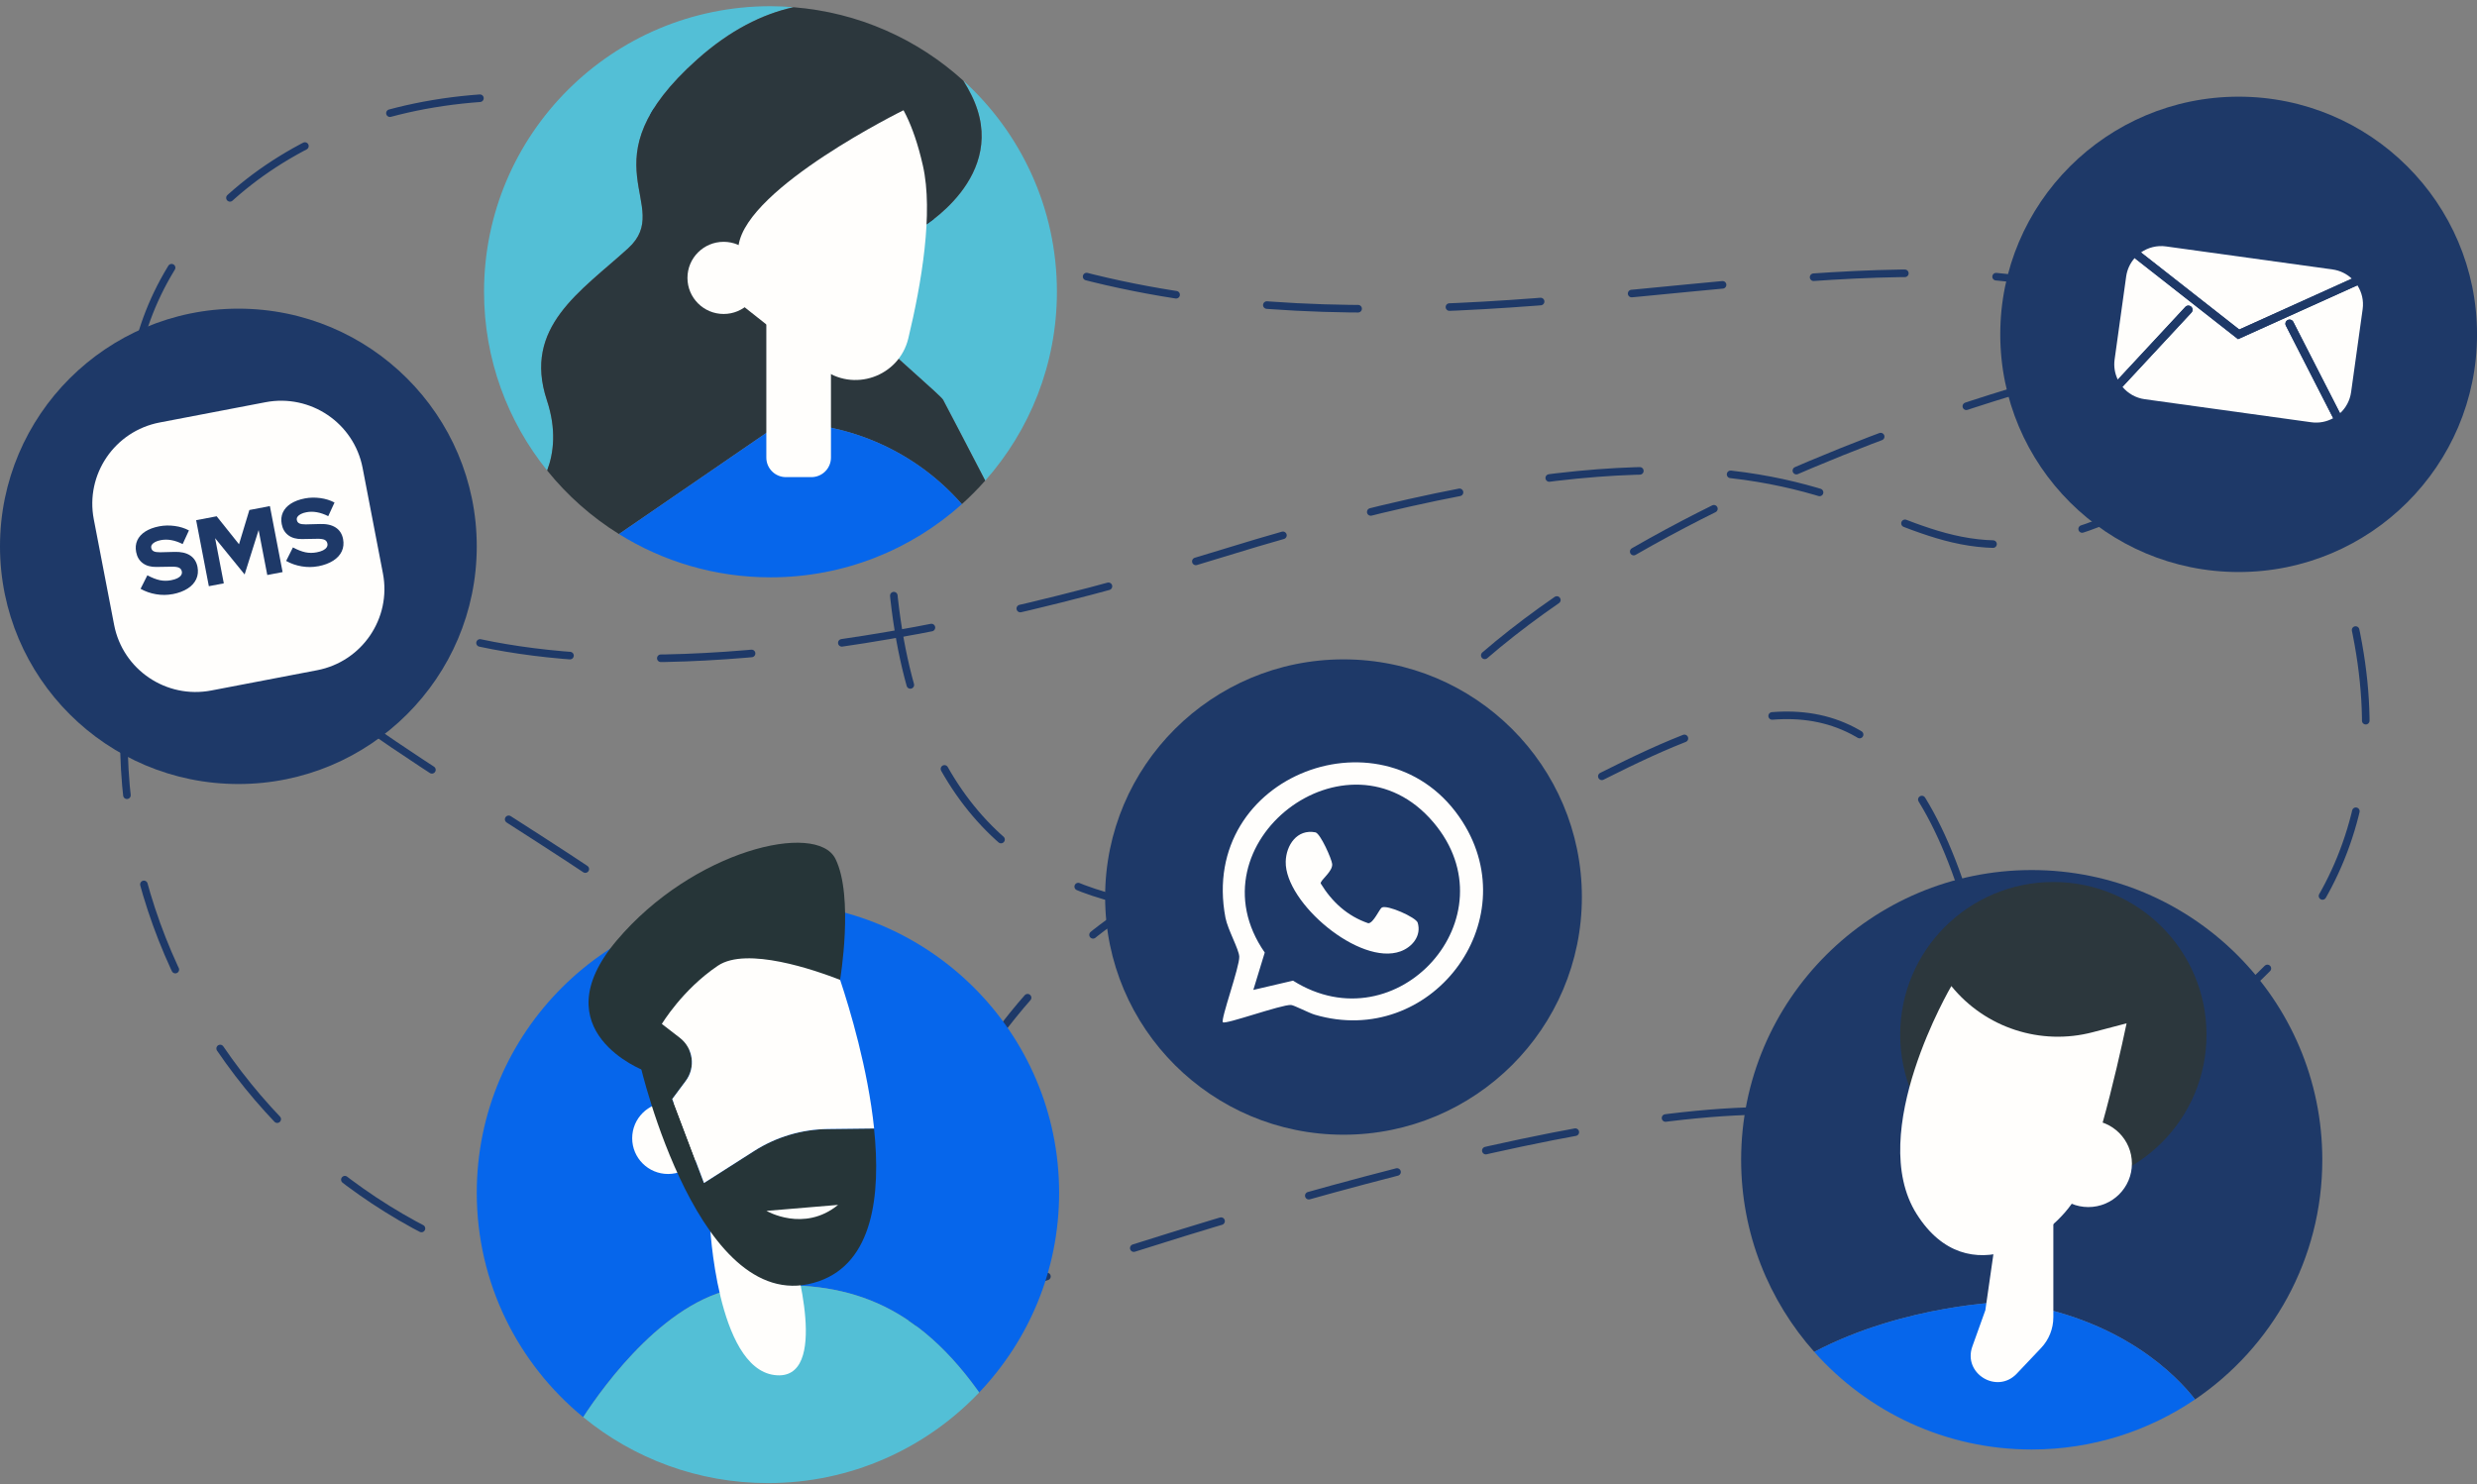 <?xml version="1.0" encoding="UTF-8"?> <svg xmlns="http://www.w3.org/2000/svg" width="327" height="196" viewBox="0 0 327 196" fill="none"><rect x="0" y="0" width="327" height="196" fill="#808080" stroke="none"/><g clip-path="url(#clip0_11594_4004)"><path d="M120.482 172.473C120.489 173.211 120.478 173.957 120.452 174.71C120.452 174.71 121.192 174.438 122.556 173.946" stroke="#1E3968" stroke-miterlimit="10" stroke-linecap="round"></path><path d="M126.801 172.436C147.16 165.28 211.127 143.876 239.505 146.973C273.501 150.682 332.658 128.961 305.311 65.703C277.964 2.441 192.637 66.608 117.525 26.562C42.416 -13.485 -2.613 43.225 25.889 76.462C53.506 108.664 117.977 124.664 120.41 170.226" stroke="#1E3968" stroke-miterlimit="10" stroke-linecap="round" stroke-dasharray="12.06 12.06"></path><path d="M21.027 69.489L18.485 79.88C6.989 126.888 43.474 171.929 91.979 170.606" stroke="#1E3968" stroke-miterlimit="10" stroke-linecap="round" stroke-dasharray="12 12"></path><path d="M128.524 141.364C128.524 141.364 147.04 109.208 175.867 114.079C204.694 118.95 246.263 59.061 261.762 127.47" stroke="#1E3968" stroke-miterlimit="10" stroke-linecap="round" stroke-dasharray="12 12"></path><path d="M41.998 74.763C41.998 74.763 63.75 103.259 161.407 73.049C259.06 42.837 242.028 87.26 284.516 65.703" stroke="#1E3968" stroke-miterlimit="10" stroke-linecap="round" stroke-dasharray="12 12"></path><path d="M271.072 50.172C271.072 50.172 183.91 72.687 175.927 117.713C175.927 117.713 115.025 137.231 117.529 63.455" stroke="#1E3968" stroke-miterlimit="10" stroke-linecap="round" stroke-dasharray="12 12"></path><path d="M31.47 103.517C48.85 103.517 62.939 89.467 62.939 72.135C62.939 54.804 48.85 40.754 31.47 40.754C14.089 40.754 0 54.804 0 72.135C0 89.467 14.089 103.517 31.47 103.517Z" fill="#1E3968"></path><path d="M35.045 53.108L21.075 55.783C15.134 56.921 11.242 62.646 12.383 68.571L15.066 82.501C16.207 88.426 21.948 92.307 27.89 91.169L41.859 88.494C47.801 87.356 51.692 81.631 50.551 75.706L47.869 61.776C46.728 55.851 40.986 51.97 35.045 53.108Z" fill="#FFFEFC"></path><path d="M22.78 78.445C22.073 78.579 21.348 78.587 20.608 78.46C19.868 78.337 19.184 78.095 18.556 77.745L19.453 75.959C20.07 76.287 20.62 76.503 21.105 76.604C21.591 76.705 22.088 76.705 22.593 76.608C22.926 76.544 23.202 76.459 23.423 76.347C23.643 76.235 23.804 76.105 23.905 75.952C24.006 75.799 24.039 75.635 24.006 75.46C23.961 75.218 23.83 75.05 23.625 74.953C23.415 74.856 23.083 74.811 22.63 74.823L20.642 74.856C19.91 74.867 19.315 74.703 18.852 74.36C18.388 74.017 18.097 73.529 17.974 72.888C17.865 72.326 17.914 71.811 18.123 71.349C18.332 70.887 18.684 70.499 19.181 70.179C19.674 69.862 20.294 69.631 21.035 69.489C21.685 69.366 22.358 69.351 23.056 69.445C23.755 69.538 24.383 69.735 24.944 70.033L24.114 71.834C23.083 71.316 22.122 71.144 21.233 71.316C20.941 71.371 20.694 71.45 20.496 71.554C20.294 71.658 20.152 71.774 20.059 71.908C19.965 72.042 19.939 72.188 19.969 72.344C20.01 72.56 20.122 72.709 20.309 72.795C20.492 72.881 20.777 72.922 21.154 72.918L23.023 72.87C23.89 72.84 24.581 72.996 25.101 73.335C25.62 73.675 25.942 74.181 26.073 74.852C26.185 75.441 26.129 75.978 25.904 76.466C25.68 76.954 25.303 77.368 24.772 77.707C24.241 78.046 23.583 78.296 22.791 78.449L22.78 78.445Z" fill="#1E3968"></path><path d="M27.571 77.398L25.893 68.684L28.603 68.166L31.552 71.859L32.919 67.339L35.629 66.821L37.307 75.534L35.285 75.922L34.142 69.985L32.295 75.847L28.397 71.058L29.545 77.021L27.571 77.398Z" fill="#1E3968"></path><path d="M41.998 74.763C41.292 74.897 40.567 74.904 39.827 74.778C39.087 74.655 38.403 74.412 37.775 74.062L38.672 72.277C39.288 72.605 39.838 72.821 40.324 72.922C40.81 73.022 41.307 73.022 41.811 72.925C42.144 72.862 42.42 72.776 42.641 72.665C42.861 72.553 43.022 72.422 43.123 72.269C43.224 72.117 43.258 71.953 43.224 71.778C43.179 71.535 43.048 71.368 42.843 71.271C42.633 71.174 42.301 71.129 41.849 71.14L39.86 71.174C39.128 71.185 38.533 71.021 38.07 70.678C37.607 70.335 37.315 69.847 37.192 69.206C37.083 68.643 37.132 68.129 37.341 67.667C37.55 67.204 37.902 66.817 38.399 66.496C38.892 66.18 39.513 65.948 40.253 65.807C40.903 65.684 41.576 65.669 42.275 65.762C42.974 65.855 43.602 66.053 44.162 66.351L43.332 68.151C42.301 67.633 41.34 67.462 40.451 67.633C40.159 67.689 39.913 67.767 39.715 67.872C39.513 67.976 39.371 68.091 39.277 68.226C39.184 68.36 39.158 68.505 39.188 68.662C39.229 68.878 39.341 69.027 39.528 69.113C39.711 69.198 39.995 69.239 40.372 69.236L42.241 69.187C43.108 69.157 43.8 69.314 44.319 69.653C44.839 69.992 45.16 70.499 45.291 71.17C45.403 71.759 45.347 72.296 45.123 72.784C44.898 73.272 44.521 73.686 43.99 74.025C43.459 74.364 42.802 74.614 42.009 74.767L41.998 74.763Z" fill="#1E3968"></path><path d="M72.201 52.848C68.99 43.169 76.663 38.484 82.924 32.786C89.188 27.087 76.738 21.467 92.084 7.807C96.371 3.987 100.673 1.837 104.762 0.954C103.756 0.872 102.74 0.819 101.712 0.819C80.831 0.819 63.9 17.699 63.9 38.525C63.9 47.459 67.024 55.662 72.231 62.125C73.117 59.78 73.468 56.683 72.197 52.852L72.201 52.848Z" fill="#53BFD6"></path><path d="M121.364 30.24C121.364 30.24 117.529 46.058 117.529 46.292C117.529 46.527 124.182 52.226 124.496 52.77C124.705 53.139 127.957 59.393 130.069 63.455C135.951 56.81 139.528 48.085 139.528 38.522C139.528 27.475 134.763 17.539 127.176 10.644C127.572 11.27 127.934 11.911 128.256 12.567C133.578 23.338 121.368 30.237 121.368 30.237L121.364 30.24Z" fill="#53BFD6"></path><path d="M81.709 70.514L103.121 55.815C112.304 55.77 120.994 59.736 126.978 66.567C128.065 65.591 129.093 64.551 130.065 63.455C127.957 59.393 124.705 53.139 124.492 52.77C124.178 52.222 117.526 46.524 117.526 46.292C117.526 46.061 121.36 30.24 121.36 30.24C121.36 30.24 133.571 23.342 128.248 12.571C127.927 11.918 127.564 11.274 127.168 10.648C121.155 5.184 113.362 1.639 104.758 0.954C100.67 1.841 96.371 3.991 92.081 7.808C76.738 21.467 89.184 27.087 82.92 32.786C76.656 38.484 68.987 43.169 72.197 52.848C73.468 56.683 73.117 59.777 72.231 62.121C74.888 65.419 78.091 68.259 81.706 70.51L81.709 70.514Z" fill="#2C373D"></path><path d="M103.125 55.815L81.713 70.514C87.517 74.129 94.372 76.228 101.716 76.228C111.43 76.228 120.284 72.571 126.981 66.567C120.998 59.732 112.312 55.77 103.125 55.815Z" fill="#0666EB"></path><path d="M96.158 38.876L108.495 48.625C112.603 51.872 118.687 49.762 119.91 44.678C121.651 37.441 123.243 28.071 121.834 21.858C119.252 10.461 114.711 10.304 114.711 10.304L93.654 29.275L96.158 38.876Z" fill="#FFFEFC"></path><path d="M101.167 39.654H109.699V60.418C109.699 61.841 108.541 62.997 107.113 62.997H103.753C102.325 62.997 101.167 61.841 101.167 60.418V39.654Z" fill="#FFFEFC"></path><path d="M119.275 14.557C119.275 14.557 98.704 24.672 97.507 32.361C96.311 40.05 92.006 34.739 92.006 34.739C92.006 34.739 90.597 28.105 90.754 27.479C90.911 26.852 98.113 18.657 99.444 17.486C100.774 16.316 109.385 9.213 110.323 8.665C111.261 8.117 116.976 6.633 117.526 6.712C118.075 6.79 126.372 12.175 126.372 12.175L119.275 14.553V14.557Z" fill="#2C373D"></path><path d="M95.53 41.455C98.168 41.455 100.307 39.322 100.307 36.692C100.307 34.061 98.168 31.928 95.53 31.928C92.892 31.928 90.754 34.061 90.754 36.692C90.754 39.322 92.892 41.455 95.53 41.455Z" fill="#FFFEFC"></path><path d="M295.534 75.527C312.914 75.527 327.004 61.477 327.004 44.146C327.004 26.814 312.914 12.764 295.534 12.764C278.154 12.764 264.064 26.814 264.064 44.146C264.064 61.477 278.154 75.527 295.534 75.527Z" fill="#1E3968"></path><path d="M281.802 34.075C281.219 34.735 280.816 35.57 280.685 36.505L279.16 47.463C279.029 48.406 279.19 49.323 279.579 50.12L288.493 40.523C288.698 40.3 289.049 40.288 289.274 40.493C289.498 40.698 289.509 41.049 289.304 41.272L280.195 51.078C280.913 51.939 281.941 52.547 283.14 52.711L305.117 55.752C306.156 55.897 307.161 55.685 308.013 55.215L301.764 42.994C301.626 42.722 301.734 42.394 302.004 42.256C302.276 42.118 302.605 42.226 302.747 42.495L308.918 54.563C309.688 53.858 310.222 52.893 310.379 51.779L311.904 40.821C312.065 39.673 311.788 38.57 311.205 37.668L295.452 44.779L281.799 34.072L281.802 34.075Z" fill="#FFFEFC"></path><path d="M310.476 36.792C309.796 36.155 308.922 35.715 307.927 35.577L285.951 32.536C284.74 32.368 283.57 32.681 282.64 33.33L295.612 43.505L310.476 36.792Z" fill="#FFFEFC"></path><path d="M310.476 36.792L295.612 43.505L282.639 33.33C282.333 33.542 282.053 33.792 281.802 34.075L295.455 44.783L311.209 37.672C311.003 37.352 310.757 37.057 310.476 36.796V36.792Z" fill="#1E3968"></path><path d="M289.274 40.497C289.049 40.292 288.702 40.303 288.493 40.527L279.579 50.124C279.743 50.467 279.952 50.787 280.195 51.078L289.304 41.272C289.509 41.049 289.498 40.702 289.274 40.493V40.497Z" fill="#1E3968"></path><path d="M302.007 42.256C301.734 42.394 301.63 42.726 301.768 42.994L308.017 55.215C308.342 55.036 308.649 54.816 308.921 54.563L302.751 42.495C302.613 42.222 302.28 42.118 302.007 42.256Z" fill="#1E3968"></path><path d="M177.362 149.821C194.742 149.821 208.832 135.771 208.832 118.439C208.832 101.108 194.742 87.058 177.362 87.058C159.982 87.058 145.893 101.108 145.893 118.439C145.893 135.771 159.982 149.821 177.362 149.821Z" fill="#1E3968"></path><path d="M161.437 134.972C161.112 134.626 163.661 127.634 163.601 126.307C163.556 125.323 162.076 122.733 161.777 121.164C158.167 102.164 183.178 93.014 193.063 108.481C201.555 121.768 188.84 138.461 173.58 133.977C172.78 133.742 170.837 132.714 170.433 132.691C169.162 132.621 161.755 135.312 161.437 134.972ZM165.462 130.701L170.698 129.479C184.46 138.14 199.806 121.026 189.221 108.563C177.919 95.254 156.948 111.354 166.965 125.77L165.458 130.701H165.462Z" fill="#FFFEFC"></path><path d="M182.427 119.826C183.118 119.42 186.941 121.123 187.155 121.824C187.678 123.542 186.452 125.04 184.897 125.61C179.508 127.589 169.607 119.174 169.734 113.766C169.786 111.589 171.229 109.431 173.651 109.897C174.309 110.024 175.811 113.442 175.867 114.075C175.957 115.089 174.286 116.196 174.354 116.647C175.845 119.092 177.893 120.966 180.64 121.902C181.335 121.872 182.098 120.012 182.427 119.822V119.826Z" fill="#FFFEFC"></path><path d="M306.579 153.13C306.579 132.002 289.401 114.876 268.217 114.876C247.033 114.876 229.855 132.006 229.855 153.13C229.855 162.862 233.507 171.743 239.509 178.493C251.578 172.153 265.029 171.881 265.029 171.881C280.069 173.875 287.506 181.828 289.782 184.772C299.922 177.889 306.579 166.287 306.579 153.134V153.13Z" fill="#1E3968"></path><path d="M265.025 171.881C265.025 171.881 251.574 172.153 239.506 178.493C246.532 186.398 256.788 191.384 268.213 191.384C276.208 191.384 283.634 188.943 289.779 184.769C287.499 181.825 280.061 173.871 265.025 171.877V171.881Z" fill="#0666EB"></path><path d="M271.072 156.779C282.239 156.779 291.292 147.752 291.292 136.616C291.292 125.48 282.239 116.453 271.072 116.453C259.905 116.453 250.853 125.48 250.853 136.616C250.853 147.752 259.905 156.779 271.072 156.779Z" fill="#2C373D"></path><path d="M257.606 130.194C257.606 130.194 246.214 149.53 253.028 160.294C259.837 171.061 270.994 163.379 274.047 158.087C277.101 152.795 280.741 135.114 280.741 135.114L276.271 136.288C269.39 138.092 262.087 135.71 257.61 130.198L257.606 130.194Z" fill="#FFFEFC"></path><path d="M275.692 159.373C278.869 159.373 281.444 156.805 281.444 153.637C281.444 150.469 278.869 147.901 275.692 147.901C272.515 147.901 269.94 150.469 269.94 153.637C269.94 156.805 272.515 159.373 275.692 159.373Z" fill="#FFFEFC"></path><path d="M271.072 158.728V173.916C271.072 175.429 270.493 176.886 269.45 177.982L266.244 181.366C263.631 184.124 259.097 181.351 260.379 177.777L262.095 172.992L264.031 159.515L271.076 158.725L271.072 158.728Z" fill="#FFFEFC"></path><path d="M98.333 169.954C110.465 168.784 120.175 171.203 129.097 183.613C129.156 183.695 129.205 183.774 129.261 183.856C135.802 176.983 139.82 167.703 139.82 157.483C139.82 136.314 122.608 119.151 101.379 119.151C80.151 119.151 62.94 136.314 62.94 157.483C62.94 169.421 68.411 180.08 76.989 187.109C79.698 182.939 88.321 170.919 98.333 169.954Z" fill="#0666EB"></path><path d="M129.265 183.859C129.209 183.777 129.156 183.699 129.1 183.617C120.175 171.206 110.469 168.784 98.337 169.958C88.324 170.923 79.702 182.943 76.992 187.113C83.63 192.554 92.125 195.819 101.383 195.819C112.364 195.819 122.261 191.22 129.265 183.859Z" fill="#53BFD6"></path><path d="M93.714 161.565C93.714 161.565 94.615 180.535 102.209 181.549C109.804 182.563 104.713 165.623 104.713 165.623L93.714 161.565Z" fill="#FFFEFC"></path><path d="M85.043 141.364C85.043 141.364 71.304 136.154 81.403 124.19C91.501 112.227 107.823 108.421 110.29 113.397C112.756 118.372 110.903 129.378 110.903 129.378L85.043 141.361V141.364Z" fill="#263538"></path><path d="M88.193 155.005C90.809 155.005 92.929 152.891 92.929 150.283C92.929 147.675 90.809 145.561 88.193 145.561C85.578 145.561 83.458 147.675 83.458 150.283C83.458 152.891 85.578 155.005 88.193 155.005Z" fill="#FFFEFC"></path><path d="M109.288 149.072C105.838 149.113 102.471 150.115 99.563 151.968L92.933 156.198L88.743 145.114L90.526 142.721C91.864 140.928 91.512 138.398 89.741 137.03L87.371 135.2C87.371 135.2 90.073 130.672 94.768 127.511C98.569 124.954 107.591 128.092 110.902 129.386C110.428 127.958 110.114 127.123 110.114 127.123L96.259 124.198C96.259 124.198 84.165 131.693 84.516 132.043C84.867 132.393 84.516 140.589 84.516 140.589C84.516 140.589 92.383 174.665 108.118 169.16C115.208 166.682 116.314 157.905 115.387 149.005L109.284 149.075L109.288 149.072Z" fill="#263538"></path><path d="M94.772 127.507C90.073 130.668 87.375 135.196 87.375 135.196L89.745 137.026C91.516 138.394 91.864 140.925 90.529 142.717L88.747 145.11L92.936 156.194L99.567 151.964C102.474 150.112 105.842 149.105 109.292 149.068L115.395 148.997C114.576 141.122 112.169 133.157 110.91 129.378C107.602 128.085 98.576 124.947 94.775 127.504L94.772 127.507Z" fill="#FFFEFC"></path><path d="M101.189 159.876C101.189 159.876 106.122 162.776 110.641 159.086L101.189 159.876Z" fill="#FFFEFC"></path></g><defs><clipPath id="clip0_11594_4004"><rect width="327" height="195" fill="white" transform="translate(0 0.819)"></rect></clipPath></defs></svg> 